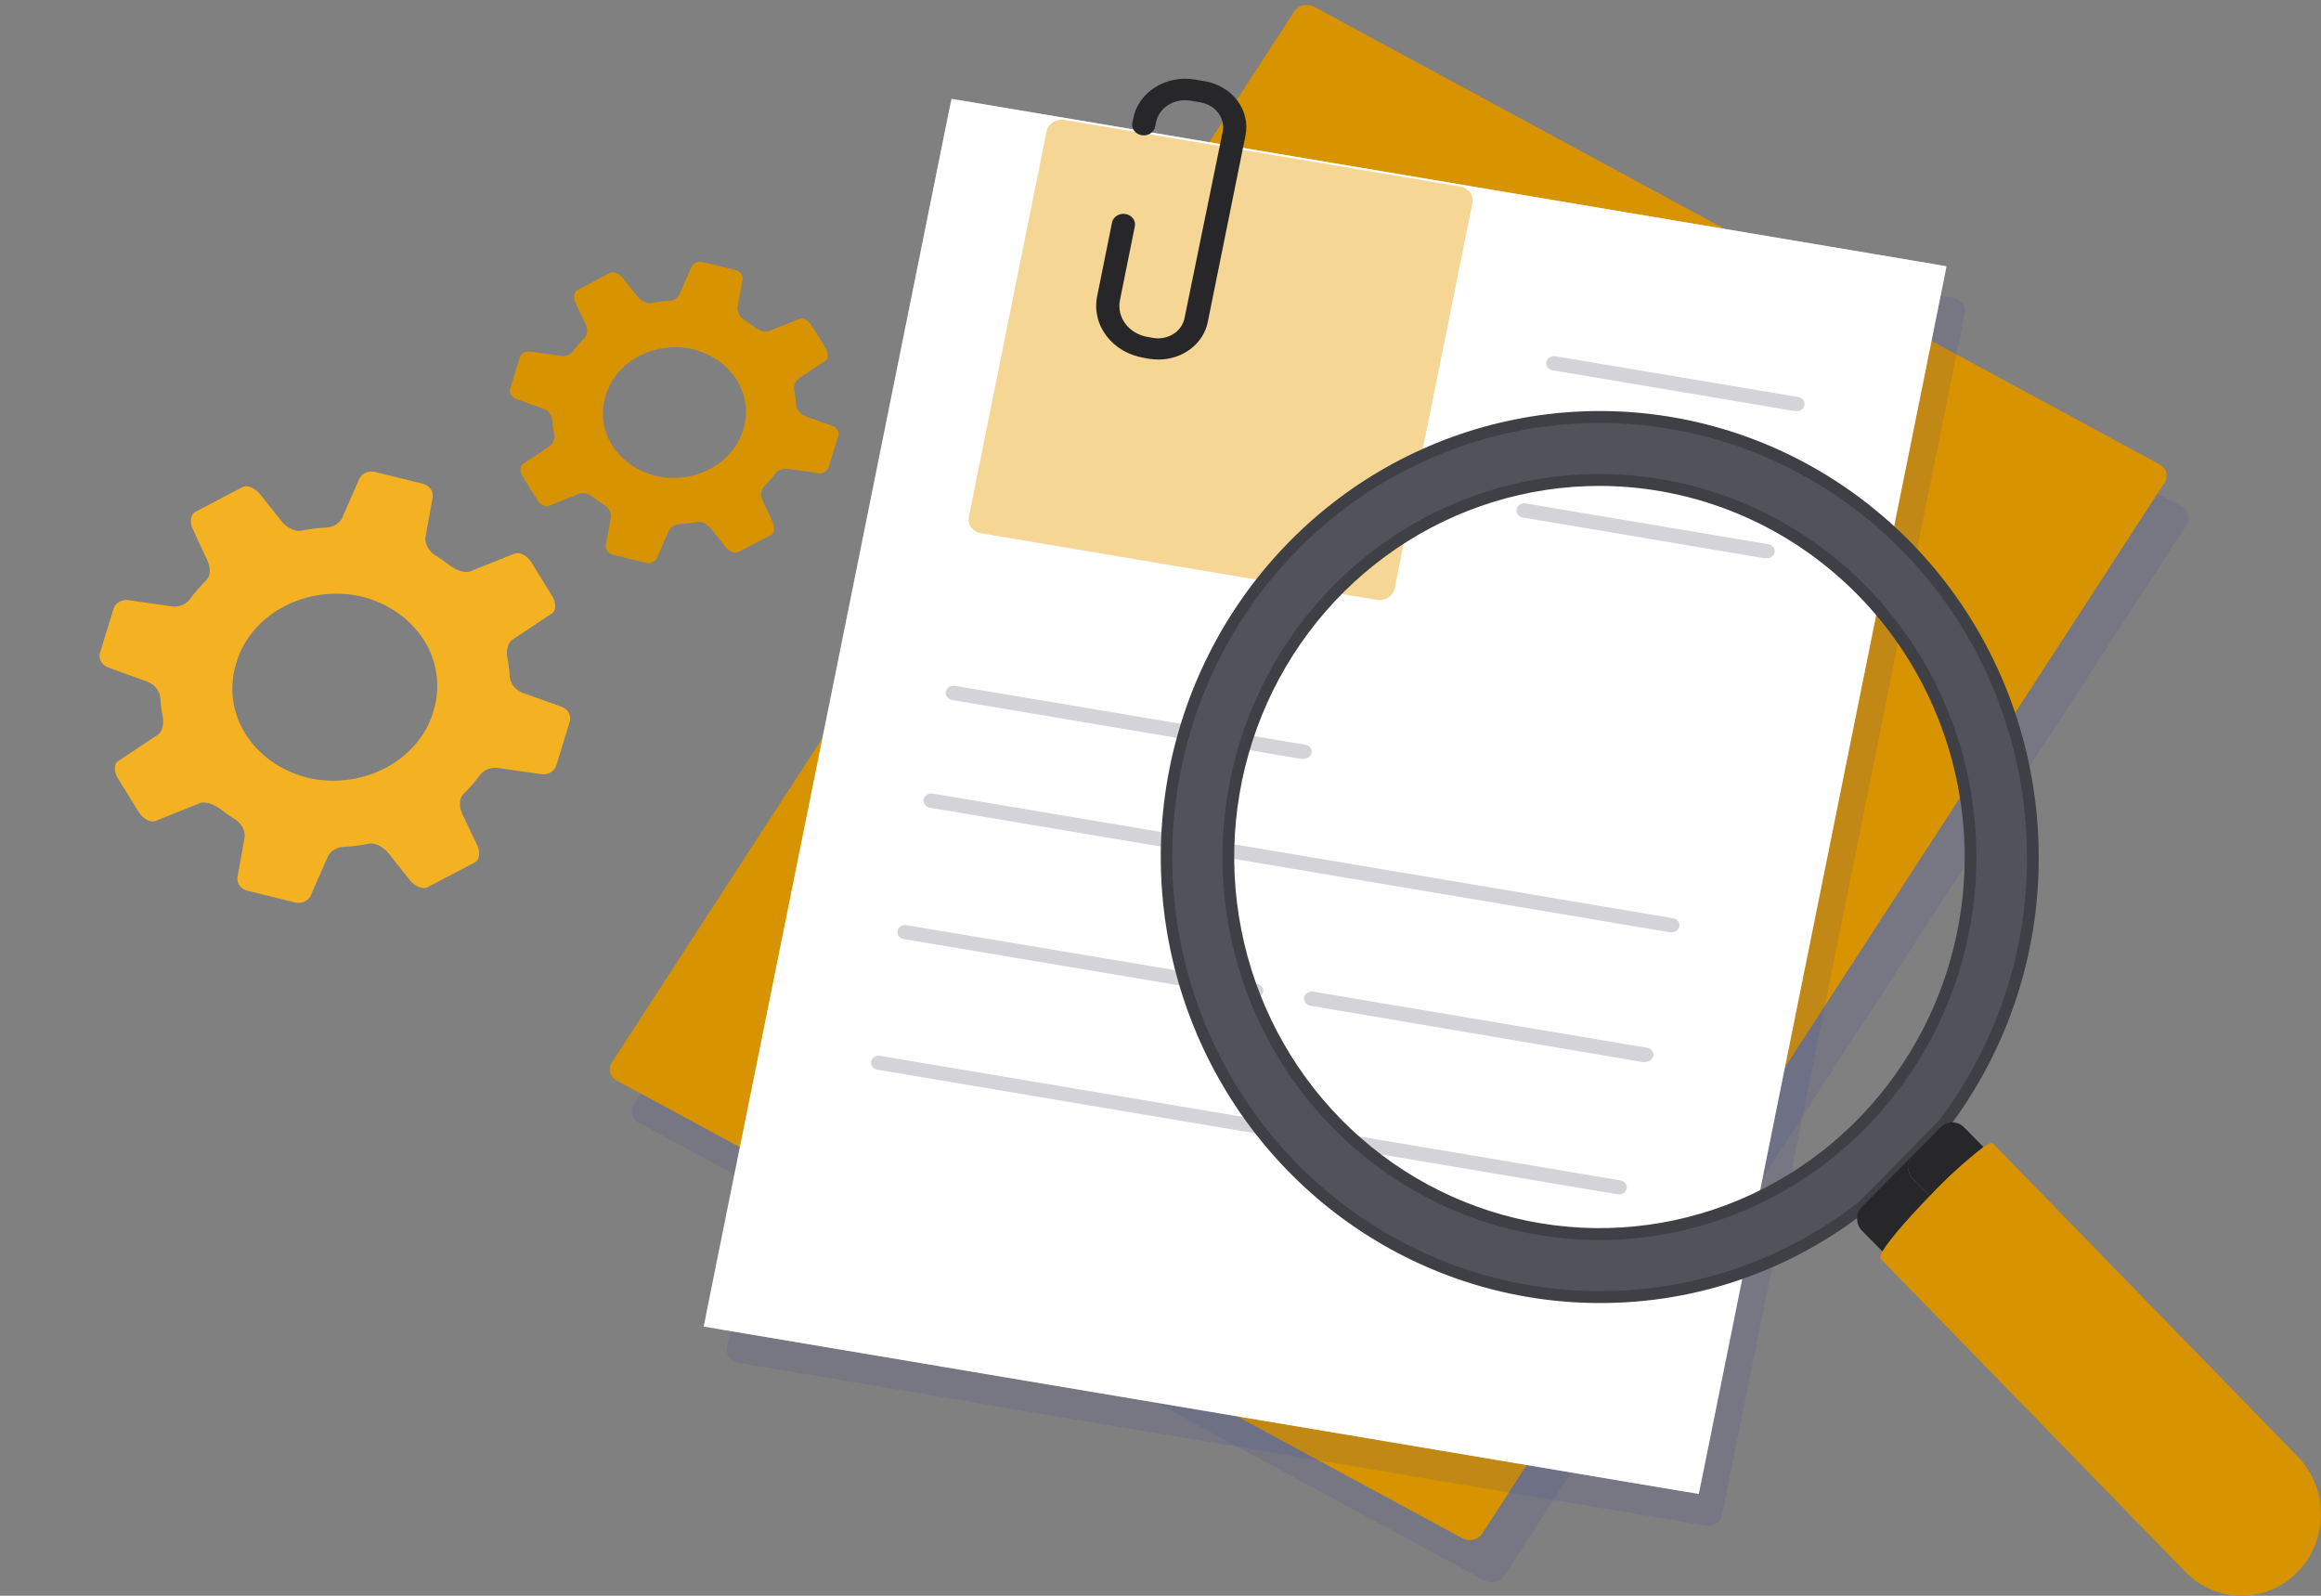 <svg width="96" height="66" viewBox="0 0 96 66" fill="none" xmlns="http://www.w3.org/2000/svg">
<rect x="0" y="0" width="96" height="66" fill="#808080" stroke="none"/>
<g clip-path="url(#clip0_25_679)">
<path d="M14.877 19.769L14.144 21.442C14.085 21.546 13.997 21.636 13.888 21.702C13.78 21.767 13.654 21.807 13.524 21.817C13.158 21.836 12.794 21.881 12.435 21.951C12.205 21.996 11.846 21.819 11.629 21.541L10.779 20.464C10.562 20.186 10.229 20.043 10.037 20.143L8.074 21.173C7.881 21.276 7.837 21.592 7.974 21.886L8.581 23.187C8.717 23.479 8.702 23.83 8.551 23.978C8.281 24.244 8.035 24.529 7.816 24.83C7.732 24.924 7.622 24.997 7.497 25.041C7.372 25.085 7.237 25.099 7.105 25.08L5.319 24.822C5.191 24.802 5.059 24.824 4.947 24.884C4.834 24.943 4.749 25.037 4.706 25.146L4.121 27.051C4.104 27.174 4.134 27.297 4.206 27.401C4.279 27.505 4.39 27.583 4.52 27.623L6.096 28.193C6.242 28.25 6.369 28.341 6.462 28.456C6.556 28.57 6.614 28.706 6.63 28.848C6.646 29.12 6.681 29.39 6.734 29.658C6.786 29.936 6.713 30.264 6.536 30.383L4.884 31.481C4.704 31.598 4.707 31.928 4.892 32.216L5.733 33.578C5.913 33.867 6.224 34.036 6.43 33.954L8.279 33.214C8.485 33.13 8.862 33.267 9.14 33.48C9.31 33.614 9.489 33.74 9.675 33.858C9.812 33.935 9.925 34.042 10.004 34.169C10.082 34.296 10.124 34.439 10.126 34.584L9.819 36.298C9.806 36.421 9.843 36.543 9.922 36.643C10.002 36.743 10.119 36.815 10.253 36.845L12.165 37.316C12.289 37.355 12.425 37.352 12.548 37.307C12.672 37.263 12.773 37.181 12.835 37.076L13.57 35.403C13.629 35.299 13.716 35.209 13.825 35.144C13.933 35.078 14.058 35.038 14.188 35.029C14.554 35.009 14.918 34.964 15.277 34.894C15.507 34.849 15.865 35.026 16.083 35.304L16.932 36.381C17.152 36.658 17.483 36.802 17.676 36.699L19.639 35.67C19.831 35.569 19.876 35.25 19.738 34.959L19.118 33.657C18.981 33.364 18.999 33.014 19.147 32.867C19.417 32.6 19.663 32.315 19.883 32.014C19.966 31.92 20.076 31.848 20.201 31.804C20.326 31.76 20.462 31.746 20.593 31.765L22.386 32.018C22.513 32.039 22.646 32.017 22.758 31.957C22.871 31.898 22.956 31.804 22.998 31.694L23.582 29.787C23.6 29.664 23.57 29.541 23.498 29.437C23.425 29.333 23.314 29.255 23.184 29.215L21.62 28.656C21.473 28.599 21.347 28.508 21.253 28.393C21.16 28.278 21.102 28.143 21.085 28.001C21.07 27.729 21.036 27.458 20.984 27.19C20.929 26.913 21.003 26.585 21.182 26.465L22.834 25.367C23.012 25.25 23.011 24.92 22.826 24.632L21.985 23.27C21.805 22.981 21.494 22.812 21.288 22.894L19.439 23.634C19.233 23.718 18.855 23.581 18.578 23.368C18.407 23.233 18.229 23.107 18.043 22.99C17.906 22.912 17.793 22.805 17.714 22.678C17.635 22.55 17.593 22.407 17.591 22.261L17.898 20.548C17.911 20.425 17.874 20.302 17.795 20.202C17.715 20.102 17.598 20.031 17.464 20.001L15.552 19.53C15.428 19.49 15.29 19.492 15.166 19.536C15.041 19.58 14.938 19.663 14.877 19.769ZM14.996 24.682C16.09 24.968 17.007 25.622 17.554 26.507C18.1 27.392 18.233 28.438 17.924 29.425C17.784 29.91 17.536 30.366 17.196 30.768C16.855 31.17 16.429 31.509 15.941 31.764C15.454 32.019 14.916 32.186 14.359 32.255C13.803 32.323 13.238 32.292 12.7 32.163C11.606 31.878 10.689 31.224 10.142 30.338C9.596 29.453 9.463 28.407 9.772 27.421C9.912 26.936 10.159 26.479 10.499 26.077C10.84 25.675 11.267 25.336 11.754 25.08C12.241 24.825 12.779 24.658 13.336 24.59C13.893 24.521 14.458 24.553 14.996 24.682Z" fill="#F4B223"/>
<path d="M28.611 11.015L28.099 12.184C28.059 12.257 27.998 12.319 27.923 12.365C27.848 12.411 27.761 12.438 27.671 12.445C27.418 12.459 27.166 12.489 26.918 12.537C26.756 12.568 26.506 12.444 26.352 12.248L25.764 11.503C25.612 11.318 25.379 11.211 25.244 11.28L23.873 12.001C23.738 12.07 23.713 12.281 23.79 12.489L24.213 13.398C24.262 13.483 24.286 13.578 24.284 13.674C24.282 13.77 24.253 13.865 24.201 13.95C24.013 14.136 23.842 14.334 23.69 14.544C23.633 14.61 23.556 14.661 23.469 14.692C23.382 14.722 23.287 14.732 23.196 14.718L21.943 14.542C21.852 14.524 21.756 14.538 21.674 14.581C21.592 14.624 21.531 14.692 21.503 14.772L21.093 16.102C21.079 16.19 21.1 16.278 21.151 16.352C21.203 16.426 21.282 16.481 21.375 16.509L22.469 16.9C22.571 16.94 22.659 17.003 22.724 17.083C22.79 17.164 22.83 17.258 22.841 17.357C22.851 17.547 22.875 17.736 22.913 17.923C22.936 18.01 22.936 18.101 22.912 18.189C22.887 18.277 22.84 18.359 22.773 18.428L21.621 19.195C21.496 19.277 21.497 19.508 21.621 19.711L22.21 20.664C22.331 20.858 22.553 20.984 22.697 20.926L23.989 20.41C24.133 20.352 24.396 20.445 24.583 20.599C24.703 20.691 24.828 20.78 24.958 20.863C25.054 20.918 25.132 20.992 25.187 21.081C25.241 21.17 25.27 21.269 25.271 21.371L25.055 22.561C25.047 22.648 25.073 22.733 25.128 22.803C25.183 22.873 25.265 22.923 25.358 22.945L26.693 23.272C26.778 23.298 26.872 23.296 26.957 23.265C27.043 23.235 27.113 23.178 27.157 23.107L27.669 21.939C27.709 21.866 27.77 21.804 27.845 21.758C27.92 21.713 28.007 21.685 28.097 21.678C28.35 21.665 28.602 21.634 28.85 21.586C29.012 21.555 29.266 21.69 29.416 21.875L30.004 22.62C30.154 22.806 30.389 22.912 30.524 22.843L31.895 22.122C32.03 22.053 32.054 21.842 31.974 21.622L31.55 20.713C31.503 20.627 31.479 20.532 31.483 20.436C31.486 20.34 31.516 20.245 31.57 20.161C31.758 19.975 31.929 19.777 32.081 19.567C32.139 19.501 32.215 19.45 32.303 19.419C32.39 19.388 32.484 19.379 32.576 19.392L33.828 19.569C33.919 19.586 34.016 19.572 34.097 19.53C34.179 19.487 34.24 19.419 34.268 19.339L34.679 18.008C34.692 17.921 34.672 17.833 34.62 17.759C34.568 17.685 34.489 17.63 34.396 17.602L33.303 17.211C33.2 17.171 33.112 17.108 33.047 17.027C32.982 16.947 32.941 16.853 32.93 16.753C32.92 16.564 32.896 16.375 32.859 16.188C32.835 16.101 32.835 16.009 32.859 15.921C32.884 15.833 32.931 15.752 32.998 15.682L34.151 14.915C34.275 14.833 34.274 14.602 34.15 14.4L33.561 13.447C33.44 13.253 33.218 13.126 33.074 13.184L31.782 13.7C31.638 13.758 31.376 13.665 31.188 13.512C31.068 13.419 30.943 13.33 30.813 13.248C30.718 13.193 30.639 13.118 30.585 13.03C30.53 12.941 30.501 12.841 30.501 12.74L30.716 11.549C30.724 11.463 30.699 11.378 30.643 11.308C30.588 11.238 30.506 11.188 30.413 11.166L29.091 10.845C29.003 10.816 28.905 10.818 28.816 10.849C28.728 10.88 28.655 10.939 28.611 11.015ZM28.698 14.457C29.46 14.657 30.099 15.113 30.48 15.73C30.862 16.347 30.956 17.076 30.742 17.764C30.645 18.102 30.472 18.422 30.234 18.703C29.996 18.984 29.698 19.22 29.358 19.399C29.017 19.578 28.641 19.694 28.252 19.742C27.863 19.79 27.468 19.768 27.092 19.677C26.331 19.477 25.692 19.021 25.311 18.404C24.93 17.788 24.836 17.059 25.049 16.371C25.145 16.032 25.317 15.712 25.554 15.43C25.792 15.149 26.089 14.911 26.429 14.732C26.77 14.553 27.145 14.435 27.535 14.386C27.924 14.338 28.319 14.359 28.695 14.449L28.698 14.457Z" fill="#D79300"/>
</g>
<path opacity="0.14" d="M54.447 2.207L26.211 45.694C26.044 45.951 26.137 46.282 26.418 46.434L61.401 65.368C61.682 65.52 62.045 65.436 62.212 65.179L90.448 21.692C90.614 21.436 90.521 21.105 90.24 20.953L55.257 2.018C54.976 1.866 54.613 1.951 54.447 2.207Z" fill="#3E479B"/>
<path d="M53.538 0.464L25.302 43.951C25.135 44.208 25.228 44.539 25.509 44.691L60.492 63.625C60.773 63.777 61.136 63.693 61.302 63.436L89.538 19.949C89.705 19.693 89.612 19.362 89.331 19.209L54.348 0.275C54.067 0.123 53.704 0.208 53.538 0.464Z" fill="#D79300"/>
<path opacity="0.14" d="M70.54 63.097L30.546 56.366C30.469 56.353 30.396 56.327 30.331 56.288C30.266 56.249 30.21 56.199 30.166 56.141C30.122 56.082 30.091 56.016 30.075 55.947C30.059 55.877 30.058 55.806 30.073 55.736L40.108 6.02C40.122 5.95 40.151 5.884 40.194 5.824C40.236 5.765 40.291 5.713 40.355 5.673C40.419 5.633 40.491 5.605 40.567 5.59C40.644 5.576 40.722 5.575 40.798 5.588L80.792 12.319C80.869 12.332 80.943 12.359 81.008 12.399C81.074 12.438 81.13 12.489 81.174 12.548C81.218 12.608 81.248 12.675 81.263 12.745C81.278 12.815 81.278 12.888 81.262 12.958L71.224 62.671C71.194 62.81 71.106 62.933 70.978 63.013C70.85 63.092 70.692 63.123 70.54 63.097Z" fill="#3E479B"/>
<path d="M39.354 4.087L29.106 54.866L70.265 61.79L80.513 11.011L39.354 4.087Z" fill="white"/>
<path opacity="0.39" d="M39.247 4.618L29.214 54.335C29.154 54.629 29.367 54.91 29.688 54.964L69.683 61.692C70.004 61.746 70.313 61.552 70.372 61.259L80.406 11.542C80.465 11.249 80.252 10.967 79.931 10.914L39.936 4.185C39.615 4.131 39.306 4.325 39.247 4.618Z" fill="white"/>
<path d="M74.29 17H74.232L64.219 15.316C64.177 15.309 64.137 15.295 64.101 15.273C64.066 15.252 64.035 15.225 64.01 15.193C63.986 15.161 63.969 15.124 63.96 15.086C63.951 15.048 63.951 15.009 63.959 14.97C63.966 14.932 63.982 14.896 64.005 14.863C64.029 14.83 64.059 14.802 64.094 14.78C64.129 14.758 64.169 14.742 64.21 14.734C64.252 14.726 64.295 14.726 64.337 14.733L74.347 16.417C74.432 16.424 74.51 16.461 74.565 16.521C74.619 16.58 74.646 16.657 74.638 16.735C74.63 16.812 74.589 16.884 74.524 16.933C74.459 16.983 74.374 17.007 74.29 17Z" fill="#D4D4D8"/>
<path d="M73.701 19.919C73.681 19.922 73.66 19.922 73.64 19.919L63.631 18.235C63.546 18.221 63.471 18.177 63.421 18.112C63.372 18.048 63.353 17.968 63.368 17.891C63.384 17.813 63.432 17.744 63.503 17.7C63.574 17.655 63.661 17.637 63.746 17.651L73.758 19.338C73.843 19.345 73.922 19.383 73.976 19.442C74.031 19.502 74.057 19.579 74.049 19.657C74.042 19.734 74.001 19.805 73.935 19.855C73.87 19.905 73.786 19.929 73.701 19.922V19.919Z" fill="#D4D4D8"/>
<path d="M73.058 23.092H73.001L62.991 21.405C62.906 21.391 62.831 21.347 62.782 21.282C62.733 21.218 62.714 21.138 62.729 21.061C62.744 20.983 62.792 20.914 62.863 20.869C62.934 20.825 63.021 20.807 63.106 20.821L73.116 22.505C73.2 22.512 73.279 22.55 73.333 22.609C73.388 22.669 73.414 22.746 73.407 22.823C73.399 22.901 73.358 22.972 73.293 23.022C73.227 23.072 73.143 23.096 73.058 23.089V23.092Z" fill="#D4D4D8"/>
<path d="M43.29 5.43L40.071 21.378C40.007 21.695 40.237 22 40.584 22.058L56.939 24.809C57.286 24.868 57.62 24.658 57.684 24.341L60.902 8.393C60.966 8.076 60.737 7.771 60.389 7.713L44.034 4.961C43.687 4.903 43.353 5.113 43.29 5.43Z" fill="#F5D694"/>
<path d="M47.918 14.87C47.791 14.87 47.665 14.86 47.54 14.841L47.297 14.797C46.989 14.745 46.694 14.638 46.431 14.483C46.167 14.327 45.94 14.126 45.762 13.89C45.584 13.654 45.458 13.389 45.393 13.108C45.327 12.828 45.322 12.539 45.379 12.257L45.993 9.213C46.003 9.155 46.026 9.1 46.059 9.05C46.093 9.001 46.137 8.958 46.189 8.924C46.242 8.89 46.301 8.866 46.363 8.853C46.426 8.841 46.49 8.84 46.553 8.85C46.616 8.861 46.676 8.883 46.73 8.915C46.783 8.947 46.829 8.988 46.865 9.037C46.901 9.085 46.925 9.14 46.938 9.197C46.95 9.254 46.949 9.313 46.936 9.371L46.322 12.418C46.288 12.586 46.291 12.759 46.33 12.926C46.369 13.094 46.444 13.252 46.55 13.393C46.656 13.534 46.792 13.655 46.949 13.748C47.107 13.841 47.282 13.905 47.467 13.936L47.713 13.979C48.001 14.025 48.296 13.964 48.536 13.812C48.775 13.659 48.939 13.427 48.992 13.165L50.571 5.454C50.626 5.181 50.561 4.899 50.389 4.67C50.217 4.442 49.952 4.285 49.654 4.234L49.235 4.164C48.92 4.11 48.595 4.172 48.33 4.336C48.065 4.5 47.881 4.753 47.819 5.039L47.78 5.229C47.77 5.287 47.748 5.342 47.714 5.392C47.68 5.441 47.636 5.484 47.584 5.518C47.532 5.552 47.473 5.576 47.41 5.589C47.348 5.601 47.283 5.602 47.22 5.592C47.157 5.581 47.097 5.559 47.044 5.527C46.99 5.495 46.944 5.454 46.908 5.405C46.873 5.357 46.848 5.302 46.836 5.245C46.824 5.188 46.824 5.128 46.837 5.071L46.876 4.882C46.981 4.364 47.307 3.905 47.782 3.607C48.258 3.308 48.843 3.193 49.411 3.288L49.826 3.358C50.375 3.452 50.861 3.74 51.177 4.159C51.494 4.578 51.616 5.095 51.517 5.597L49.957 13.308C49.873 13.746 49.622 14.143 49.249 14.428C48.876 14.714 48.405 14.87 47.918 14.87Z" fill="#27272A"/>
<path d="M69.113 38.556H69.056L38.464 33.407C38.422 33.4 38.382 33.385 38.346 33.364C38.311 33.343 38.28 33.316 38.255 33.283C38.231 33.251 38.214 33.215 38.205 33.177C38.197 33.139 38.196 33.099 38.204 33.061C38.211 33.023 38.227 32.986 38.251 32.954C38.274 32.921 38.304 32.893 38.339 32.871C38.374 32.849 38.414 32.833 38.456 32.825C38.497 32.817 38.541 32.816 38.583 32.823L69.171 37.972C69.256 37.979 69.334 38.016 69.388 38.076C69.443 38.136 69.469 38.213 69.462 38.29C69.454 38.368 69.413 38.439 69.348 38.489C69.282 38.539 69.198 38.563 69.113 38.556Z" fill="#D4D4D8"/>
<path d="M66.936 49.39H66.879L36.287 44.242C36.204 44.227 36.131 44.184 36.083 44.12C36.035 44.057 36.017 43.979 36.031 43.903C36.047 43.827 36.095 43.76 36.164 43.717C36.234 43.673 36.319 43.656 36.402 43.669L66.994 48.815C67.079 48.822 67.157 48.86 67.212 48.919C67.266 48.979 67.292 49.056 67.285 49.133C67.277 49.211 67.236 49.282 67.171 49.332C67.105 49.382 67.021 49.406 66.936 49.399V49.39Z" fill="#D4D4D8"/>
<path d="M51.901 41.27H51.84L37.38 38.839C37.339 38.832 37.3 38.818 37.264 38.797C37.229 38.776 37.199 38.748 37.175 38.717C37.151 38.685 37.135 38.649 37.126 38.612C37.117 38.574 37.117 38.535 37.125 38.497C37.14 38.422 37.188 38.355 37.258 38.311C37.327 38.267 37.413 38.25 37.496 38.264L51.959 40.687C52.043 40.694 52.122 40.731 52.176 40.791C52.231 40.85 52.257 40.927 52.249 41.005C52.242 41.082 52.201 41.154 52.136 41.203C52.07 41.253 51.986 41.277 51.901 41.27Z" fill="#D4D4D8"/>
<path d="M53.893 31.39H53.836L39.382 28.95C39.297 28.936 39.222 28.891 39.173 28.826C39.125 28.762 39.106 28.682 39.122 28.604C39.137 28.527 39.186 28.458 39.257 28.414C39.328 28.369 39.416 28.352 39.501 28.366L53.96 30.798C54.045 30.805 54.123 30.842 54.178 30.902C54.232 30.961 54.259 31.038 54.251 31.116C54.243 31.193 54.203 31.265 54.137 31.314C54.072 31.364 53.987 31.388 53.903 31.381L53.893 31.39Z" fill="#D4D4D8"/>
<path d="M68.039 43.932H67.978L54.203 41.597C54.161 41.59 54.121 41.576 54.085 41.555C54.049 41.534 54.018 41.507 53.994 41.474C53.944 41.41 53.925 41.33 53.941 41.253C53.956 41.175 54.004 41.107 54.075 41.062C54.146 41.017 54.233 40.999 54.318 41.013L68.097 43.331C68.139 43.334 68.18 43.345 68.217 43.363C68.254 43.381 68.287 43.405 68.314 43.435C68.341 43.465 68.362 43.499 68.374 43.535C68.387 43.572 68.391 43.611 68.388 43.649C68.384 43.687 68.372 43.725 68.352 43.759C68.333 43.793 68.306 43.823 68.274 43.848C68.241 43.872 68.204 43.891 68.164 43.903C68.124 43.914 68.081 43.918 68.039 43.915V43.932Z" fill="#D4D4D8"/>
<g clip-path="url(#clip1_25_679)">
<path d="M80.265 46.62C80.288 46.598 80.312 46.578 80.337 46.559C83.128 42.896 84.443 38.292 84.014 33.681C83.585 29.07 81.445 24.798 78.028 21.731C74.612 18.665 70.175 17.034 65.618 17.17C61.061 17.307 56.726 19.2 53.493 22.465C50.259 25.73 48.371 30.123 48.209 34.752C48.048 39.381 49.627 43.898 52.625 47.388C55.623 50.877 59.816 53.076 64.352 53.539C68.888 54.002 73.427 52.694 77.049 49.88L79.12 47.776L80.265 46.62ZM66.156 51.041C63.12 51.041 60.153 50.126 57.628 48.413C55.104 46.699 53.137 44.263 51.975 41.414C50.813 38.564 50.509 35.428 51.101 32.403C51.694 29.378 53.156 26.599 55.302 24.419C57.449 22.238 60.184 20.752 63.162 20.151C66.139 19.549 69.226 19.858 72.031 21.038C74.835 22.218 77.233 24.217 78.919 26.782C80.606 29.346 81.506 32.361 81.506 35.446C81.506 39.582 79.889 43.548 77.01 46.473C74.132 49.398 70.228 51.041 66.156 51.041Z" fill="#52525B"/>
<path d="M66.156 53.892C62.565 53.889 59.056 52.805 56.072 50.777C53.088 48.749 50.763 45.867 49.39 42.496C48.018 39.126 47.66 35.417 48.362 31.84C49.064 28.262 50.794 24.977 53.334 22.398C55.873 19.82 59.109 18.064 62.63 17.354C66.152 16.643 69.802 17.009 73.119 18.405C76.436 19.802 79.27 22.166 81.265 25.199C83.26 28.232 84.324 31.798 84.324 35.446C84.337 39.524 83.006 43.489 80.543 46.709L80.497 46.756L80.448 46.793L77.215 50.075C74.05 52.562 70.158 53.905 66.156 53.892ZM66.156 17.493C61.469 17.493 56.974 19.384 53.66 22.751C50.346 26.118 48.485 30.684 48.485 35.446C48.485 40.207 50.346 44.774 53.66 48.141C56.974 51.507 61.469 53.399 66.156 53.399C70.04 53.412 73.818 52.111 76.895 49.703L80.094 46.453C80.116 46.429 80.139 46.408 80.165 46.389C82.556 43.259 83.849 39.408 83.839 35.446C83.834 30.683 81.97 26.117 78.654 22.751C75.338 19.384 70.843 17.492 66.156 17.49V17.493ZM66.156 51.287C63.072 51.287 60.057 50.358 57.493 48.617C54.929 46.877 52.93 44.403 51.75 41.508C50.57 38.613 50.261 35.428 50.863 32.355C51.464 29.282 52.95 26.46 55.13 24.244C57.311 22.029 60.089 20.52 63.114 19.909C66.138 19.298 69.274 19.611 72.123 20.81C74.972 22.009 77.407 24.04 79.121 26.645C80.834 29.25 81.748 32.313 81.748 35.446C81.744 39.646 80.1 43.672 77.176 46.642C74.253 49.612 70.29 51.283 66.156 51.287ZM66.156 20.097C63.168 20.097 60.247 20.997 57.763 22.684C55.278 24.37 53.342 26.768 52.198 29.572C51.055 32.377 50.756 35.463 51.339 38.44C51.922 41.417 53.36 44.152 55.473 46.299C57.586 48.445 60.278 49.907 63.208 50.499C66.139 51.092 69.177 50.788 71.937 49.626C74.698 48.464 77.057 46.497 78.717 43.973C80.377 41.449 81.263 38.481 81.263 35.446C81.259 31.377 79.666 27.475 76.833 24.598C74.001 21.72 70.161 20.102 66.156 20.097Z" fill="#3F3F46"/>
<path d="M79.823 49.464L79.127 48.759C79.063 48.694 79.012 48.618 78.977 48.533C78.943 48.449 78.925 48.358 78.925 48.266C78.925 48.175 78.943 48.084 78.977 47.999C79.012 47.915 79.063 47.838 79.127 47.773L77.048 49.88L77.014 49.915C76.95 49.979 76.9 50.056 76.865 50.141C76.83 50.225 76.812 50.316 76.812 50.407C76.812 50.499 76.83 50.59 76.865 50.674C76.9 50.759 76.95 50.836 77.014 50.9L77.858 51.758C78.142 51.282 78.957 50.353 79.823 49.464Z" fill="#27272A"/>
<path d="M79.127 47.776C79.063 47.84 79.012 47.917 78.977 48.002C78.943 48.087 78.925 48.177 78.925 48.269C78.925 48.36 78.943 48.451 78.977 48.536C79.012 48.62 79.063 48.697 79.127 48.761L79.823 49.466C80.509 48.733 81.251 48.056 82.042 47.441L81.234 46.623C81.117 46.504 80.962 46.432 80.797 46.421C80.632 46.41 80.469 46.459 80.337 46.561C80.311 46.58 80.287 46.601 80.264 46.623L79.127 47.776Z" fill="#27272A"/>
<path d="M95.037 60.244L82.425 47.288C82.379 47.241 82.241 47.303 82.044 47.438C81.254 48.054 80.512 48.731 79.825 49.464C78.959 50.353 78.144 51.282 77.868 51.755C77.776 51.908 77.742 52.017 77.781 52.056L90.392 65.012C90.695 65.325 91.057 65.574 91.456 65.743C91.854 65.913 92.282 66.001 92.715 66.001C93.147 66.001 93.575 65.913 93.974 65.743C94.372 65.574 94.734 65.325 95.037 65.012C95.653 64.377 95.999 63.52 95.999 62.628C95.999 61.736 95.653 60.879 95.037 60.244Z" fill="#D79300"/>
</g>
<defs>
<clipPath id="clip0_25_679">
<rect width="33.712" height="22.132" fill="white" transform="matrix(0.956 -0.293 0.345 0.939 0 19.003)"/>
</clipPath>
<clipPath id="clip1_25_679">
<rect width="48" height="49" fill="white" transform="translate(48 17)"/>
</clipPath>
</defs>
</svg>
